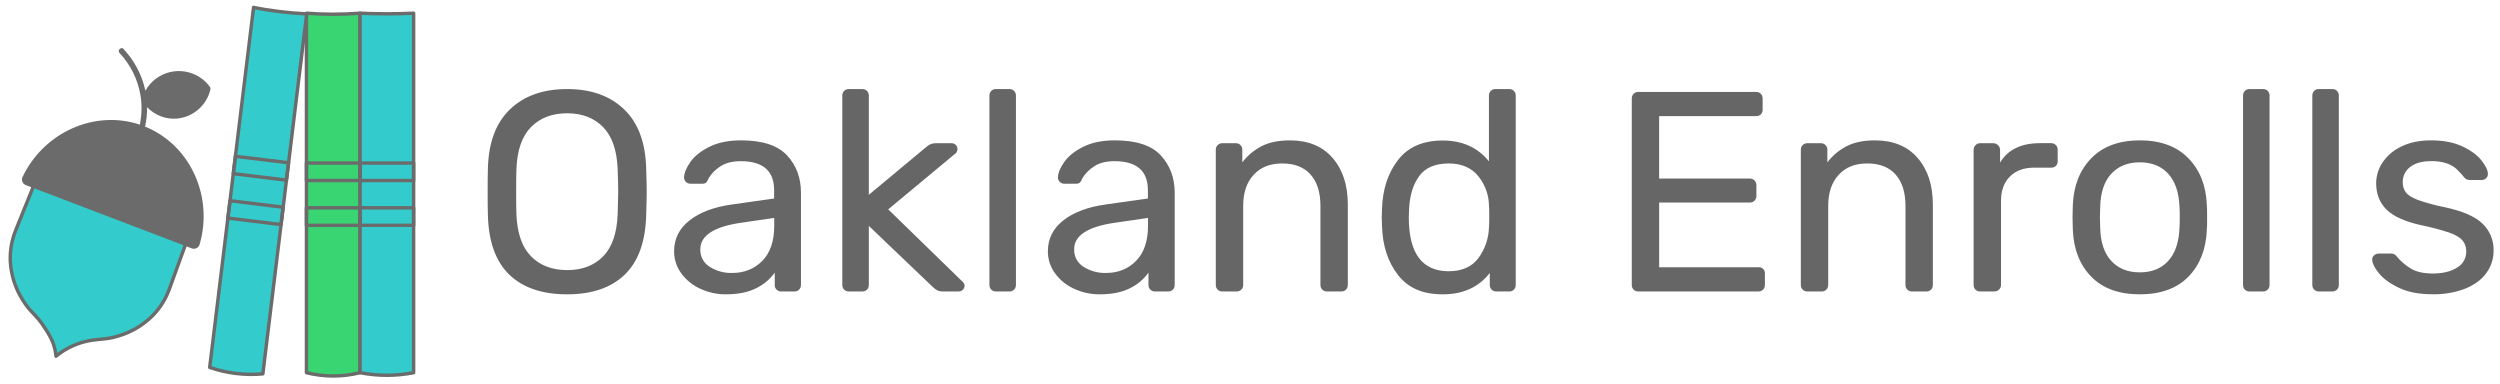 <?xml version="1.0" encoding="UTF-8"?> <svg xmlns="http://www.w3.org/2000/svg" viewBox="0 0 1473 226"><path d="m90 185.91c-5.77 5.8-12.94 10.01-20.82 12.21-6.62 2-9.75 1.45-15.33 2.39-7.66 1.21-14.86 4.44-20.85 9.37-.26-2.79-.89-5.53-1.89-8.14-1.12-2.68-2.5-5.25-4.13-7.65-5.59-9-8.75-9.44-13.51-17.19-4.42-6.9-6.97-14.82-7.41-23-.24-6.38.9-12.73 3.36-18.62 3.51-8.77 7.03-17.53 10.58-26.28l45 16.64 44.63 17.5c-3.22 8.89-6.44 17.78-9.67 26.67-2.11 6.03-5.51 11.52-9.96 16.1z" fill="#33cbcb" stroke="#6b6b6b" stroke-linecap="round" stroke-linejoin="round" stroke-width="2.02"></path><path d="m94.76 68.53c3.04 1.16 6.29 1.62 9.53 1.34 9.6-.9 17.54-7.85 19.71-17.24.12-.49 0-1.01-.3-1.41-7.33-10.12-21.47-12.37-31.59-5.04-2.65 1.92-4.86 4.4-6.46 7.26-2.02-9.44-6.64-18.12-13.35-25.06-2.21-.22-2.87 1.79-1.88 2.85 6.49 6.91 10.78 15.58 12.35 24.93.94 5.73.81 11.59-.4 17.28-26.73-8.91-56.57 4.58-69.09 30.83-.84 1.75-.09 3.84 1.65 4.68.08.04.17.08.26.11l97.81 37.3c1.81.68 3.84-.23 4.52-2.05.03-.09.06-.17.09-.26 8.24-28.32-5.55-58.68-32.14-69.44.83-3.75 1.23-7.59 1.19-11.43 2.28 2.35 5.04 4.18 8.1 5.35z" fill="#6b6b6b"></path><g stroke="#6b6b6b" stroke-linecap="round" stroke-linejoin="round" stroke-width="2.02"><path d="m212.11 219.59c-10.36 2.58-21.19 2.58-31.55 0v-211.81c4.76.37 9.88.6 15.31.61 5.78 0 11.21-.22 16.24-.61z" fill="#39d572"></path><path d="m180.56 96.05h31.55v10.31h-31.55z" fill="none"></path><path d="m180.56 122.44h31.55v10.31h-31.55z" fill="none"></path><path d="m243.71 219.59c-10.42 2.03-21.13 2.03-31.55 0v-211.81c5.06.23 10.33.36 15.82.36s10.7-.13 15.73-.36z" fill="#33cbcb"></path><path d="m212.16 96.05h31.55v10.31h-31.55z" fill="none"></path><path d="m212.16 122.44h31.55v10.31h-31.55z" fill="none"></path><path d="m154.87 220.28c-10.59.96-21.27-.34-31.32-3.82l25.85-212.1c4.73 1 9.83 1.79 15.27 2.47 5.68.7 11.05 1.12 16.05 1.35z" fill="#33cbcb"></path><path d="m138.7 92.08 31.32 3.82-1.25 10.23-31.32-3.82z" fill="none"></path><path d="m135.52 118.26 31.32 3.82-1.25 10.23-31.32-3.82z" fill="none"></path></g><path d="m300.17 161.91c-8-7.67-12.23-19.23-12.69-34.69-.11-3.33-.17-8.09-.16-14.28 0-6.19.06-10.89.16-14.11.45-15.12 4.82-26.63 13.11-34.52s19.49-11.84 33.59-11.84c14 0 25.14 3.95 33.43 11.84s12.66 19.4 13.11 34.52c.22 6.5.33 11.2.33 14.11s-.11 7.56-.33 14.28c-.48 15.46-4.72 27.02-12.72 34.69s-19.28 11.5-33.85 11.51c-14.65 0-25.98-3.84-33.98-11.51zm55.18-10.84c5.26-5.37 8.12-13.6 8.57-24.69.22-6.72.33-11.2.33-13.44 0-2.46-.11-6.94-.33-13.44-.45-11.09-3.34-19.32-8.65-24.69s-12.34-8.06-21.09-8.07c-8.84 0-15.92 2.69-21.25 8.07s-8.21 13.61-8.65 24.69c-.11 3.25-.16 7.73-.17 13.44 0 5.6.06 10.08.17 13.44.45 11.09 3.34 19.32 8.65 24.69s12.4 8.06 21.25 8.07c8.85 0 15.9-2.69 21.17-8.07zm57.11 18.99c-4.45-2.04-8.3-5.19-11.17-9.16-2.7-3.74-4.14-8.24-4.11-12.85 0-7.39 3.05-13.47 9.15-18.23s14.36-7.87 24.78-9.32l25-3.53v-4.87c0-11.42-6.55-17.13-19.65-17.13-4.93 0-8.97 1.03-12.1 3.1-2.9 1.83-5.32 4.34-7.05 7.31-.23.82-.66 1.58-1.26 2.19-.59.47-1.34.71-2.1.67h-7.23c-2.04-.02-3.68-1.66-3.69-3.7.11-2.67 1.37-5.72 3.78-9.15s6.14-6.4 11.19-8.91c5.04-2.52 11.25-3.78 18.64-3.78 12.55 0 21.57 2.94 27.05 8.82s8.22 13.19 8.23 21.93v54.42c.08 2.06-1.53 3.79-3.58 3.87-.09 0-.18 0-.28 0h-7.73c-2.06.07-3.79-1.54-3.86-3.59 0-.09 0-.18 0-.28v-7.22c-2.78 3.86-6.48 6.97-10.75 9.07-4.71 2.46-10.71 3.69-18 3.7-5.27.04-10.49-1.11-15.26-3.36zm36.71-16.38c4.67-4.76 7-11.62 7-20.58v-4.7l-19.49 2.85c-7.95 1.12-13.95 3-18 5.63s-6.07 5.97-6.05 10c-.16 4.2 1.97 8.15 5.55 10.34 3.91 2.47 8.47 3.73 13.1 3.61 7.28 0 13.24-2.39 17.89-7.15zm48.21 16.97c-.73-.74-1.12-1.74-1.09-2.78v-111.54c-.07-2.06 1.54-3.79 3.6-3.86h.26 7.9c2.06-.07 3.79 1.54 3.86 3.6v.26 58.46l33.09-27.55c.58-.42 1.14-.87 1.67-1.34.69-.51 1.45-.91 2.27-1.18.9-.25 1.84-.36 2.77-.34h8.91c1.9-.04 3.49 1.46 3.53 3.37v.16c-.06 1.34-.82 2.55-2 3.19l-38.81 32.26 43 41.83c1.34 1.12 2 2.12 2 3 .04 1.9-1.46 3.49-3.37 3.53-.05 0-.11 0-.16 0h-8.74c-1.23.07-2.45-.1-3.61-.51-1.14-.63-2.19-1.42-3.11-2.35l-37.44-35.76v34.77c.08 2.06-1.53 3.79-3.58 3.87-.09 0-.18 0-.28 0h-7.9c-1.03.03-2.04-.36-2.77-1.09zm86.68 0c-.73-.74-1.12-1.74-1.09-2.78v-111.54c-.07-2.06 1.54-3.79 3.6-3.86h.26 7.9c2.06-.07 3.79 1.54 3.86 3.6v.26 111.54c.08 2.06-1.53 3.79-3.58 3.87-.09 0-.18 0-.28 0h-7.9c-1.03.03-2.04-.36-2.77-1.09zm48.63-.59c-4.45-2.03-8.3-5.19-11.17-9.16-2.7-3.74-4.14-8.24-4.11-12.85 0-7.39 3.05-13.47 9.15-18.23s14.36-7.87 24.78-9.32l25-3.53v-4.87c0-11.42-6.55-17.13-19.66-17.13-4.92 0-9 1-12.09 3.1-2.91 1.83-5.33 4.34-7.06 7.31-.22.83-.66 1.58-1.26 2.19-.59.47-1.34.71-2.1.67h-7.17c-.98.01-1.92-.38-2.6-1.09-.71-.68-1.1-1.63-1.09-2.61.11-2.67 1.37-5.72 3.78-9.15s6.14-6.4 11.17-8.91c5.04-2.52 11.25-3.78 18.64-3.78 12.54 0 21.54 2.94 27 8.82s8.2 13.19 8.23 21.93v54.42c.08 2.06-1.53 3.79-3.58 3.87-.09 0-.18 0-.28 0h-7.73c-1.03.04-2.04-.36-2.77-1.09-.73-.74-1.12-1.74-1.09-2.78v-7.22c-2.77 3.85-6.43 6.97-10.68 9.07-4.7 2.46-10.7 3.69-18 3.7-5.29.05-10.52-1.1-15.31-3.36zm36.71-16.38c4.67-4.76 7-11.62 7-20.58v-4.7l-19.49 2.85c-7.95 1.12-13.95 3-18 5.63s-6.05 5.97-6 10c-.16 4.19 1.96 8.15 5.54 10.34 3.92 2.47 8.48 3.73 13.11 3.61 7.25 0 13.19-2.39 17.84-7.15zm48.04 16.97c-.73-.74-1.12-1.74-1.09-2.78v-79.62c-.07-2.07 1.56-3.8 3.63-3.87h.23 7.9c2.07-.06 3.8 1.57 3.86 3.64v.23 7.39c3.08-4.01 7.01-7.28 11.51-9.58 4.42-2.24 9.94-3.36 16.55-3.36 10.75 0 19.12 3.44 25.11 10.33s8.99 16.04 9 27.47v47.37c.03 1.04-.36 2.04-1.09 2.78-.74.73-1.74 1.12-2.78 1.09h-8.4c-2.06.07-3.79-1.54-3.86-3.59 0-.09 0-.18 0-.28v-46.53c0-7.95-1.93-14.11-5.8-18.48s-9.44-6.55-16.71-6.55-12.66 2.21-16.8 6.64-6.21 10.56-6.21 18.39v46.53c.07 2.07-1.56 3.8-3.63 3.87-.08 0-.16 0-.24 0h-8.4c-1.04.04-2.04-.36-2.78-1.09zm106.25-8.65c-5.94-7.61-9.08-17.24-9.41-28.89l-.16-5 .16-5c.34-11.53 3.48-21.13 9.41-28.81s14.72-11.52 26.37-11.51c11.54 0 20.61 4.09 27.22 12.27v-38.73c-.07-2.06 1.54-3.79 3.6-3.86h.26 8.07c2.06-.07 3.79 1.54 3.86 3.6v.26 111.54c.08 2.06-1.53 3.79-3.58 3.87-.09 0-.18 0-.28 0h-7.56c-1.04.03-2.04-.36-2.78-1.09-.73-.74-1.12-1.74-1.09-2.78v-7.05c-6.49 8.4-15.73 12.6-27.72 12.6s-20.43-3.81-26.37-11.42zm47.31-9.83c3.92-5.28 6.12-11.65 6.3-18.23.11-1.23.16-3.35.17-6.38 0-3.14-.06-5.32-.17-6.56-.12-6.32-2.37-12.41-6.38-17.3-4.04-4.92-9.81-7.38-17.31-7.39-7.95 0-13.75 2.46-17.38 7.39s-5.63 11.42-6 19.49l-.17 4.87c0 21.17 7.84 31.75 23.52 31.75 7.74 0 13.55-2.55 17.42-7.64zm91.53 18.48c-.73-.74-1.12-1.74-1.09-2.78v-109.69c-.05-1.09.34-2.15 1.09-2.94.73-.73 1.74-1.12 2.77-1.09h69.38c1.03-.03 2.04.36 2.77 1.09.75.79 1.14 1.85 1.09 2.94v6.38c.04 1.02-.32 2.01-1 2.77-.75.76-1.79 1.16-2.86 1.09h-57.12v36.79h53.44c1.04-.03 2.04.37 2.77 1.1.75.79 1.14 1.85 1.09 2.94v6.21c.07 2.06-1.54 3.79-3.6 3.86-.09 0-.18 0-.26 0h-53.43v38.14h58.43c1.93-.21 3.66 1.18 3.87 3.11.03.25.03.5 0 .75v6.55c.03 1.04-.36 2.04-1.09 2.78-.74.73-1.74 1.12-2.78 1.09h-70.7c-1.03.03-2.04-.36-2.77-1.09zm99.61 0c-.73-.74-1.12-1.74-1.09-2.78v-79.62c-.07-2.07 1.56-3.8 3.63-3.87h.24 7.89c2.08-.06 3.81 1.57 3.87 3.65v.22 7.39c3.08-4.01 7-7.28 11.5-9.58 4.43-2.24 9.94-3.36 16.55-3.36 10.75 0 19.12 3.44 25.11 10.33s8.99 16.04 9 27.47v47.37c.08 2.06-1.53 3.79-3.58 3.87-.09 0-.18 0-.28 0h-8.4c-1.03.04-2.04-.36-2.77-1.09-.73-.74-1.13-1.74-1.1-2.78v-46.53c0-7.95-1.93-14.11-5.79-18.48s-9.43-6.55-16.72-6.55-12.64 2.21-16.79 6.64-6.22 10.56-6.22 18.39v46.53c.03 1.04-.36 2.04-1.09 2.78-.73.73-1.74 1.12-2.77 1.09h-8.4c-1.04.04-2.05-.36-2.79-1.09zm101.8 0c-.73-.74-1.12-1.74-1.09-2.78v-79.46c-.03-1.06.36-2.08 1.09-2.85.71-.78 1.73-1.21 2.78-1.18h7.72c2.21 0 4 1.79 4 4v7.4c4.6-7.62 12.44-11.43 23.52-11.43h6.55c2.07-.07 3.8 1.56 3.87 3.63v.24 6.88c.04 1.01-.35 1.99-1.09 2.69-.77.68-1.76 1.03-2.78 1h-10.07c-6.05 0-10.81 1.76-14.28 5.29s-5.19 8.33-5.16 14.41v49.38c.03 1.05-.4 2.07-1.18 2.78-.77.73-1.79 1.12-2.85 1.09h-8.23c-1.04.04-2.06-.35-2.8-1.09zm68.21-7.65c-6.78-6.94-10.39-16.18-10.84-27.72l-.17-7.22.17-7.22c.45-11.43 4.09-20.65 10.92-27.64s16.35-10.49 28.56-10.5c12.2 0 21.72 3.5 28.56 10.5s10.48 16.21 10.92 27.64c.11 1.23.17 3.63.16 7.22 0 3.59 0 6-.16 7.22-.45 11.54-4.07 20.78-10.84 27.72s-16.32 10.41-28.64 10.42c-12.32 0-21.87-3.47-28.64-10.42zm45.35-9.24c4.09-4.48 6.3-10.92 6.64-19.32.11-1.11.16-3.23.17-6.38s-.05-5.27-.17-6.38c-.34-8.4-2.55-14.84-6.64-19.32s-9.66-6.72-16.71-6.72-12.66 2.24-16.8 6.72-6.32 10.92-6.55 19.32l-.17 6.38.17 6.38c.22 8.4 2.4 14.84 6.55 19.32s9.75 6.72 16.8 6.72 12.62-2.24 16.71-6.72zm45.19 16.89c-.73-.74-1.12-1.74-1.09-2.78v-111.54c-.07-2.06 1.54-3.79 3.6-3.86h.26 7.9c2.06-.07 3.79 1.54 3.86 3.6v.26 111.54c.08 2.06-1.53 3.79-3.58 3.87-.09 0-.18 0-.28 0h-7.9c-1.03.03-2.04-.36-2.77-1.09zm40.82 0c-.73-.74-1.12-1.74-1.09-2.78v-111.54c-.07-2.06 1.54-3.79 3.6-3.86h.26 7.9c2.06-.07 3.79 1.54 3.86 3.6v.26 111.54c.08 2.06-1.53 3.79-3.58 3.87-.09 0-.18 0-.28 0h-7.9c-1.03.03-2.04-.36-2.77-1.09zm50.06-1.01c-5.33-2.52-9.31-5.4-11.93-8.65s-3.93-5.94-3.94-8.07c-.05-1.03.42-2.01 1.26-2.6.74-.59 1.65-.91 2.6-.93h7.56c1.21.06 2.32.68 3 1.68 2.46 2.95 5.42 5.46 8.74 7.4 3.13 1.79 7.33 2.68 12.6 2.68 5.82 0 10.55-1.15 14.19-3.44 3.43-1.92 5.52-5.56 5.46-9.49.1-2.42-.71-4.79-2.27-6.64-1.51-1.73-4.09-3.24-7.72-4.53-5.32-1.74-10.73-3.17-16.21-4.29-9.75-2.12-16.66-5.2-20.75-9.24s-6.13-9.25-6.13-15.62c.03-4.34 1.35-8.58 3.78-12.18 2.77-4.08 6.6-7.33 11.08-9.4 4.88-2.41 10.73-3.61 17.56-3.62 7.16 0 13.26 1.18 18.31 3.53s8.83 5.13 11.34 8.32c2.52 3.19 3.78 5.85 3.78 8 .01.96-.38 1.88-1.09 2.52-.71.66-1.64 1.02-2.61 1h-7c-1.32.01-2.58-.61-3.36-1.68-1.44-1.76-2.98-3.43-4.62-5-1.64-1.38-3.52-2.43-5.55-3.11-2.95-.98-6.05-1.43-9.15-1.34-5.38 0-9.52 1.15-12.43 3.44-2.83 2.11-4.46 5.47-4.37 9-.08 2.15.57 4.27 1.85 6 1.23 1.63 3.61 3.11 7.14 4.45 5 1.75 10.11 3.15 15.31 4.17 10.67 2.24 18.2 5.46 22.59 9.66 4.4 4.14 6.81 9.96 6.64 16 .04 4.71-1.43 9.3-4.2 13.11-2.8 3.92-6.92 7-12.35 9.24-6.19 2.38-12.78 3.52-19.4 3.36-7.82.03-14.39-1.21-19.71-3.73z" fill="#666"></path></svg> 